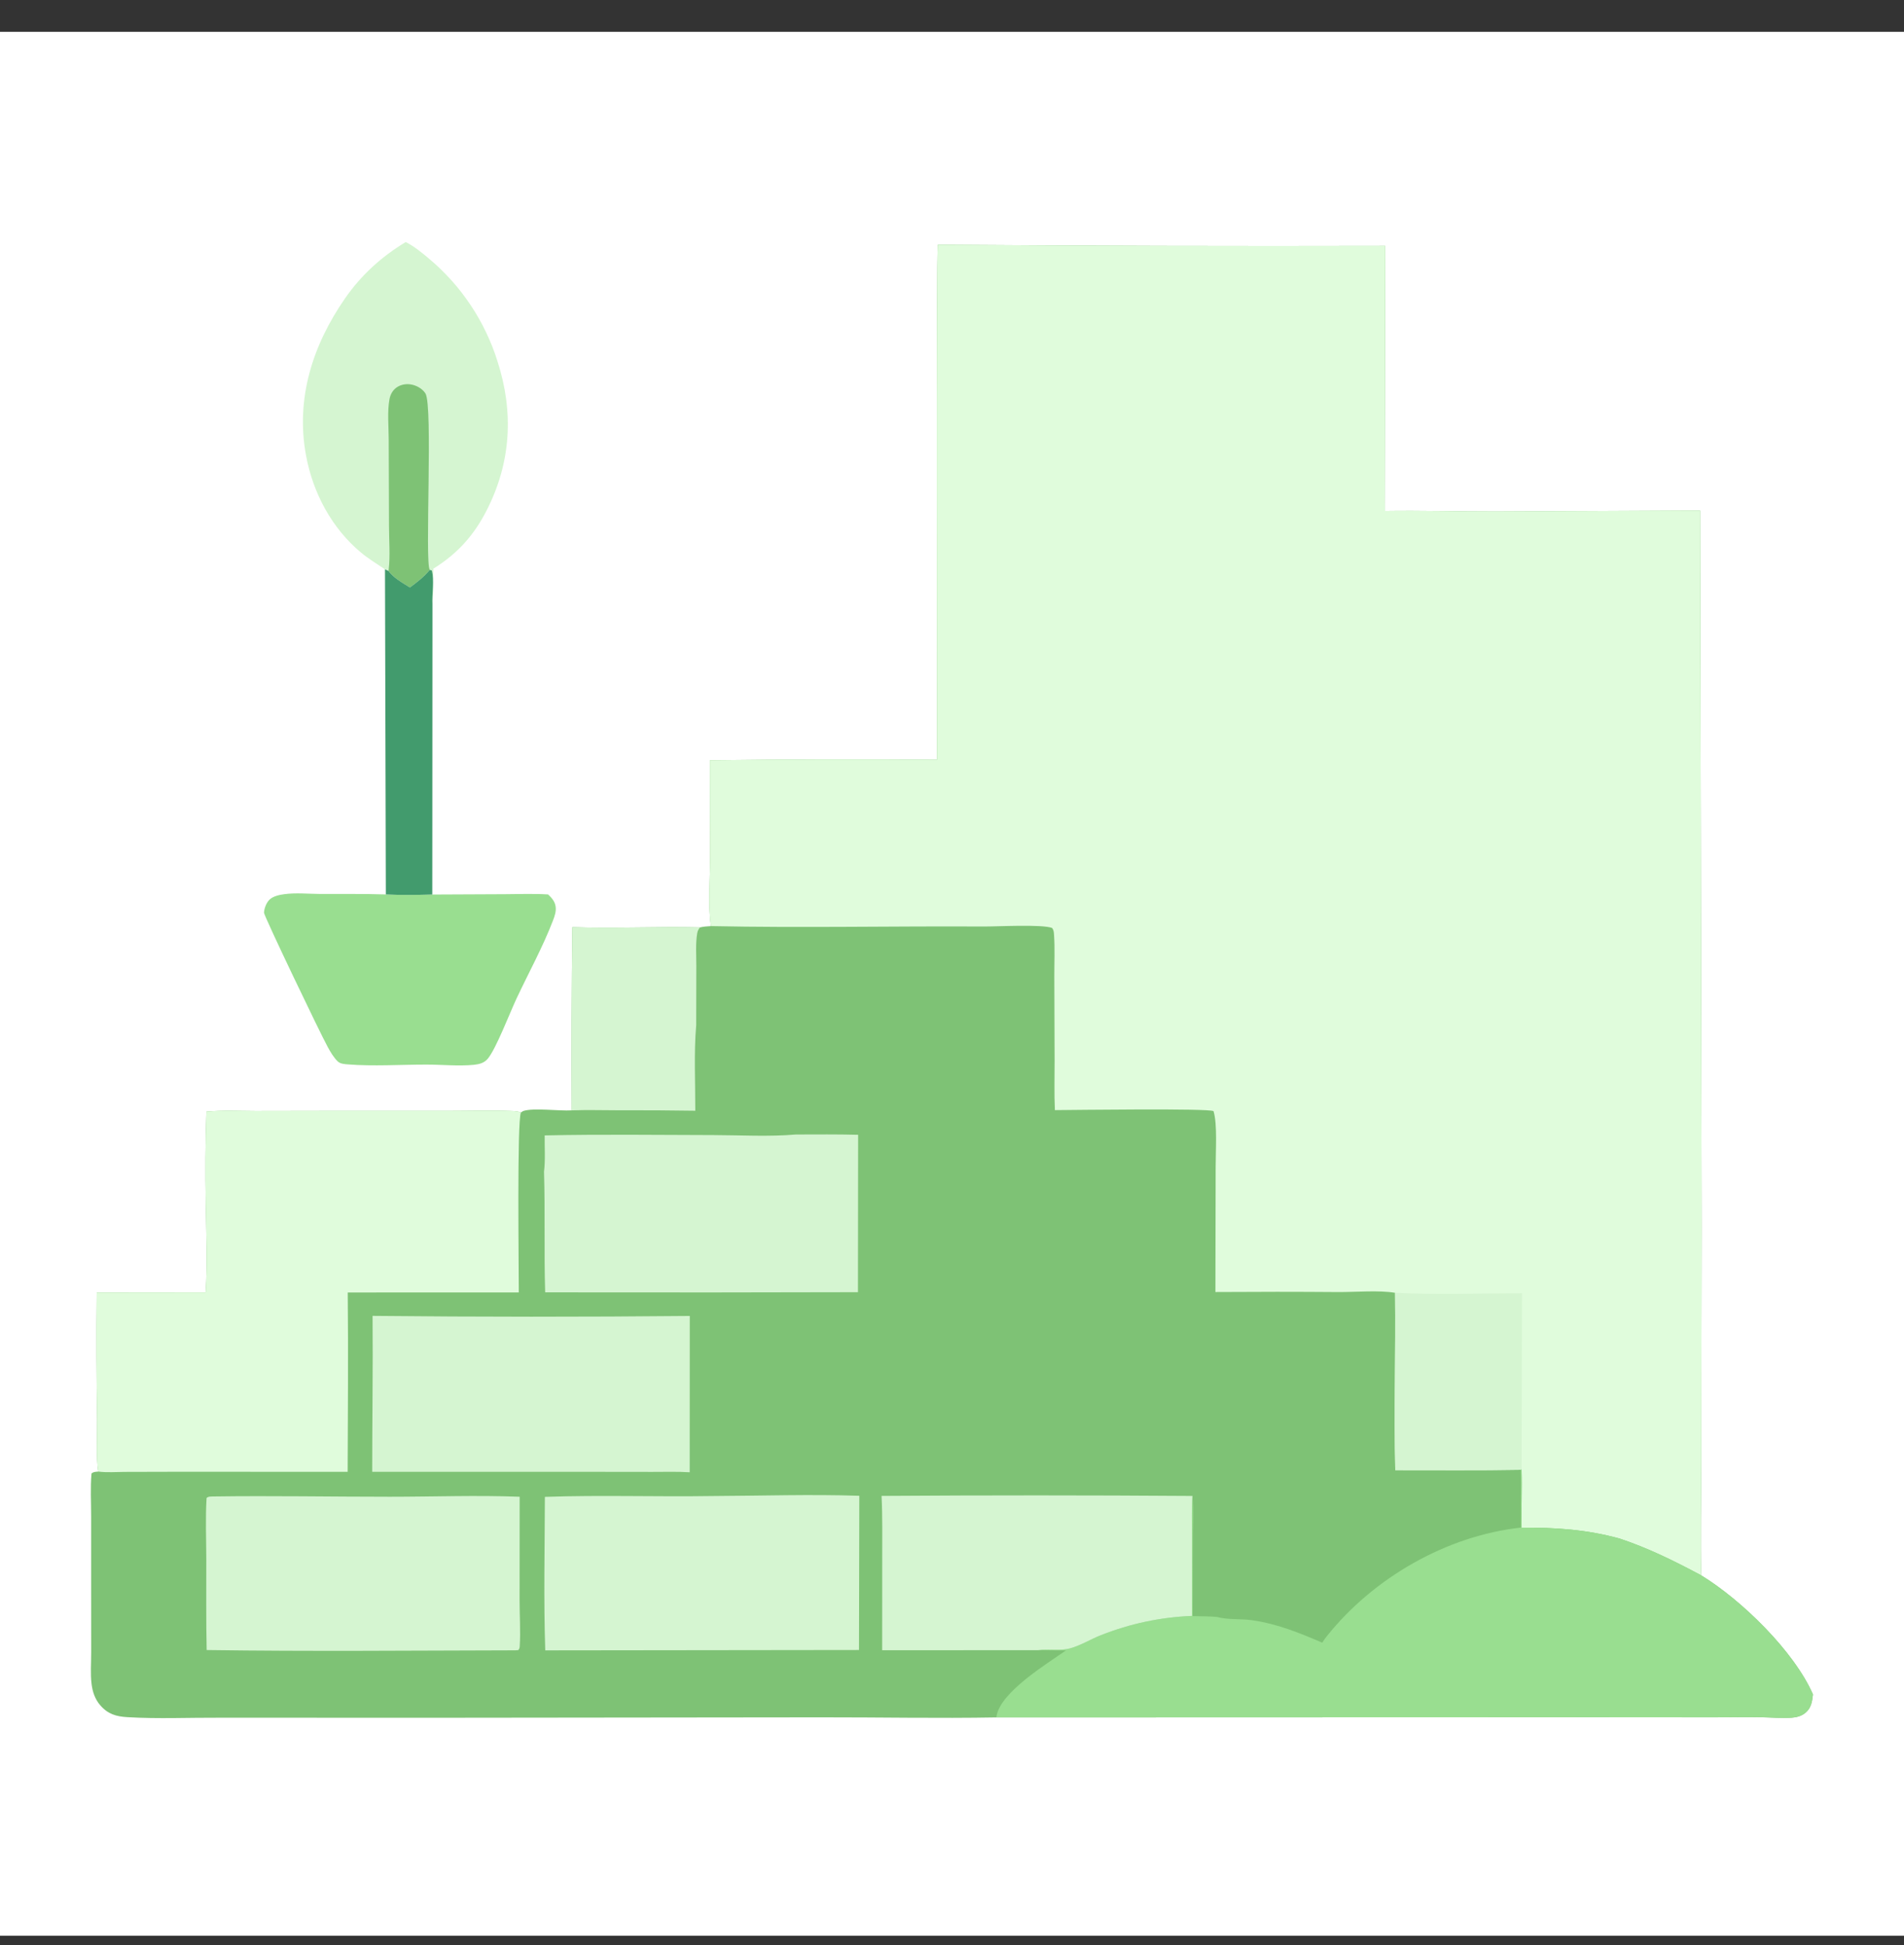 <svg width="46" height="47" viewBox="0 0 46 47" fill="none" xmlns="http://www.w3.org/2000/svg">
<rect x="0" y="0" width="46" height="47" fill="#333333" stroke="none"/>
<g clip-path="url(#clip0_1835_89810)">
<path d="M0 0.769H46V46.769H0V0.769Z" fill="white"/>
<path d="M22.639 18.355C22.642 17.296 22.614 6.011 22.659 5.913C26.262 5.94 29.864 5.949 33.466 5.94L33.454 12.347C34.349 12.333 35.244 12.361 36.139 12.359L41.075 12.335L41.11 29.66L41.101 35.355C41.1 36.257 41.08 37.162 41.101 38.063C42.065 38.651 43.343 39.892 43.8 40.939C43.78 41.112 43.761 41.263 43.619 41.383C43.524 41.463 43.402 41.494 43.281 41.502C43.04 41.518 42.791 41.495 42.55 41.491C42.185 41.484 41.82 41.492 41.455 41.493L37.25 41.491L24.072 41.495C22.663 41.52 21.249 41.491 19.84 41.493L10.717 41.503L5.314 41.502C4.576 41.498 3.815 41.533 3.079 41.489C2.807 41.473 2.606 41.416 2.419 41.198C2.293 41.05 2.235 40.875 2.212 40.685C2.181 40.437 2.204 40.169 2.203 39.919L2.202 38.418L2.202 36.64C2.202 36.297 2.181 35.941 2.211 35.601C2.263 35.557 2.308 35.563 2.374 35.555C2.32 35.25 2.352 34.641 2.348 34.303C2.33 33.279 2.326 32.255 2.337 31.23L4.969 31.227C5.016 30.51 4.983 29.776 4.971 29.058C4.958 28.328 4.961 27.587 4.988 26.858C5.377 26.823 5.78 26.842 6.171 26.844L7.889 26.841L10.788 26.841C11.311 26.841 11.839 26.825 12.362 26.843C12.44 26.846 12.511 26.849 12.585 26.879L12.639 26.844C12.889 26.761 13.505 26.847 13.813 26.828C13.806 25.352 13.81 23.877 13.828 22.402C14.853 22.437 15.883 22.384 16.909 22.408C16.998 22.387 17.084 22.381 17.176 22.376C17.101 21.858 17.153 21.295 17.156 20.77L17.152 18.369C18.981 18.346 20.81 18.341 22.639 18.355Z" fill="#7EC275"/>
<path d="M22.639 18.355C22.642 17.296 22.614 6.011 22.659 5.913C26.261 5.94 29.864 5.949 33.466 5.94L33.454 12.347C34.349 12.333 35.244 12.361 36.139 12.359L41.075 12.335L41.11 29.66L41.101 35.355C41.099 36.257 41.08 37.162 41.101 38.063C40.451 37.715 39.831 37.408 39.131 37.174C38.338 36.956 37.581 36.905 36.764 36.91C36.754 36.441 36.776 35.972 36.762 35.503L36.74 35.512C35.731 35.531 34.719 35.519 33.709 35.521C33.674 34.095 33.722 32.663 33.704 31.236C33.32 31.17 32.752 31.219 32.347 31.218C31.353 31.21 30.358 31.21 29.364 31.217L29.37 28.196C29.368 27.838 29.416 27.157 29.318 26.846C29.184 26.775 25.926 26.819 25.486 26.822C25.467 26.425 25.48 26.022 25.479 25.624L25.472 23.592C25.471 23.26 25.488 22.918 25.465 22.588C25.46 22.518 25.459 22.478 25.419 22.421C25.176 22.328 24.098 22.387 23.775 22.386C21.577 22.373 19.373 22.422 17.176 22.376C17.1 21.858 17.153 21.295 17.156 20.77L17.152 18.369C18.981 18.346 20.81 18.341 22.639 18.355Z" fill="#E0FCDC"/>
<path d="M33.704 31.236C34.717 31.287 35.754 31.248 36.77 31.247L36.762 35.503L36.74 35.512C35.731 35.531 34.719 35.519 33.71 35.521C33.674 34.095 33.722 32.663 33.704 31.236Z" fill="#D5F5D1"/>
<path d="M4.989 26.858C5.378 26.823 5.78 26.842 6.171 26.844L7.889 26.841L10.789 26.841C11.311 26.841 11.839 26.825 12.362 26.843C12.441 26.846 12.511 26.849 12.585 26.879C12.489 27.108 12.534 30.597 12.534 31.227L8.401 31.228C8.416 32.673 8.404 34.116 8.399 35.561L4.217 35.56L3.011 35.563C2.804 35.564 2.578 35.582 2.374 35.555C2.32 35.25 2.352 34.641 2.348 34.303C2.33 33.279 2.327 32.255 2.337 31.23L4.969 31.227C5.016 30.51 4.983 29.776 4.971 29.058C4.958 28.328 4.961 27.587 4.989 26.858Z" fill="#E0FCDC"/>
<path d="M36.74 35.512L36.763 35.503C36.776 35.972 36.754 36.441 36.764 36.91C37.581 36.905 38.338 36.955 39.131 37.174C39.831 37.408 40.452 37.715 41.101 38.063C42.066 38.651 43.343 39.891 43.8 40.939C43.78 41.111 43.762 41.263 43.619 41.383C43.524 41.462 43.402 41.494 43.281 41.502C43.04 41.517 42.791 41.494 42.55 41.49C42.185 41.484 41.82 41.492 41.456 41.492L37.25 41.491L24.072 41.495C24.074 41.479 24.076 41.464 24.079 41.449C24.188 40.875 25.284 40.204 25.753 39.877C25.531 39.878 25.309 39.875 25.087 39.869C25.34 39.831 25.609 39.894 25.857 39.826C26.106 39.758 26.351 39.605 26.595 39.509C27.316 39.226 28.026 39.075 28.797 39.042L28.798 37.096C28.799 36.781 28.787 36.459 28.809 36.144C28.839 36.476 28.819 36.823 28.818 37.157L28.815 39.048C29.009 39.053 29.207 39.049 29.399 39.067C29.657 39.139 29.977 39.108 30.245 39.146C30.851 39.231 31.387 39.449 31.945 39.689C31.98 39.633 32.018 39.579 32.059 39.528C33.189 38.117 34.947 37.107 36.744 36.908L36.744 36.13C36.748 35.924 36.747 35.718 36.74 35.512Z" fill="#99DE90"/>
<path d="M21.298 36.143C23.802 36.126 26.305 36.126 28.809 36.144C28.787 36.459 28.798 36.781 28.798 37.096L28.797 39.042C28.026 39.076 27.315 39.226 26.595 39.509C26.351 39.605 26.106 39.758 25.856 39.826C25.608 39.894 25.34 39.832 25.086 39.87L21.313 39.872L21.314 37.643C21.313 37.144 21.323 36.642 21.298 36.143Z" fill="#D5F5D1"/>
<path d="M13.828 22.402C14.853 22.437 15.883 22.384 16.909 22.408C16.877 22.453 16.855 22.489 16.845 22.545C16.801 22.797 16.824 23.083 16.823 23.34L16.82 24.768C16.762 25.446 16.8 26.156 16.798 26.837C16.181 26.827 15.563 26.824 14.946 26.826C14.569 26.826 14.189 26.814 13.813 26.828C13.806 25.352 13.81 23.877 13.828 22.402Z" fill="#D5F5D1"/>
<path d="M9.001 31.793C11.555 31.819 14.11 31.82 16.665 31.795L16.663 35.572C16.364 35.553 16.056 35.564 15.757 35.563L14.075 35.561L8.992 35.561C8.992 34.305 9.012 33.049 9.001 31.793Z" fill="#D5F5D1"/>
<path d="M19.23 27.411C19.73 27.41 20.232 27.405 20.732 27.418L20.728 31.221L17.207 31.227L13.171 31.225C13.141 30.255 13.173 29.282 13.143 28.311C13.178 28.03 13.155 27.718 13.159 27.433C14.515 27.404 15.883 27.422 17.241 27.425C17.896 27.427 18.578 27.467 19.23 27.411Z" fill="#D5F5D1"/>
<path d="M17.199 36.146C18.383 36.141 19.579 36.101 20.761 36.14L20.753 39.866L13.173 39.875C13.132 38.642 13.161 37.4 13.164 36.166C14.505 36.119 15.855 36.167 17.199 36.146Z" fill="#D5F5D1"/>
<path d="M5.156 36.156C6.577 36.136 8.002 36.163 9.424 36.163C10.465 36.163 11.515 36.123 12.555 36.163L12.553 38.655C12.552 39.019 12.579 39.403 12.557 39.764C12.554 39.815 12.552 39.829 12.522 39.869L12.449 39.874C9.965 39.879 7.476 39.903 4.993 39.867C4.977 39.135 4.985 38.402 4.984 37.67C4.983 37.181 4.961 36.68 4.991 36.193C5.038 36.15 5.094 36.16 5.156 36.156Z" fill="#D5F5D1"/>
<path d="M9.301 13.756C9.107 13.624 8.903 13.502 8.723 13.352C8.013 12.761 7.561 11.909 7.394 11.008C7.138 9.632 7.553 8.34 8.334 7.212C8.728 6.644 9.211 6.206 9.802 5.848C10.012 5.955 10.198 6.109 10.378 6.261C10.426 6.301 10.473 6.342 10.519 6.384C10.565 6.426 10.611 6.468 10.655 6.512C10.7 6.555 10.744 6.6 10.787 6.645C10.83 6.69 10.872 6.735 10.914 6.782C10.955 6.828 10.996 6.875 11.036 6.923C11.076 6.971 11.115 7.02 11.153 7.069C11.191 7.118 11.228 7.168 11.264 7.219C11.301 7.27 11.336 7.321 11.371 7.373C11.405 7.425 11.439 7.477 11.472 7.53C11.504 7.583 11.536 7.637 11.567 7.691C11.598 7.745 11.628 7.8 11.657 7.855C11.685 7.91 11.713 7.966 11.74 8.022C11.767 8.078 11.793 8.135 11.818 8.192C11.843 8.249 11.867 8.307 11.89 8.364C11.913 8.422 11.935 8.481 11.956 8.539C11.977 8.598 11.996 8.657 12.015 8.717C12.417 9.951 12.351 11.176 11.753 12.34C11.446 12.94 11.044 13.385 10.471 13.739C10.464 14.02 10.479 14.315 10.448 14.594C10.434 14.352 10.497 14.013 10.432 13.784L10.382 13.769C10.247 13.936 10.075 14.066 9.904 14.194C9.731 14.088 9.507 13.962 9.386 13.795L9.301 13.756Z" fill="#D5F5D1"/>
<path d="M9.387 13.794C9.387 13.788 9.388 13.781 9.389 13.775C9.431 13.429 9.398 13.05 9.398 12.7L9.391 10.606C9.39 10.301 9.355 9.946 9.409 9.648C9.429 9.539 9.48 9.439 9.569 9.371C9.667 9.296 9.795 9.27 9.916 9.287C10.055 9.307 10.201 9.386 10.278 9.505C10.466 9.796 10.258 13.589 10.383 13.768C10.247 13.935 10.075 14.065 9.904 14.194C9.732 14.087 9.507 13.961 9.387 13.794Z" fill="#7EC275"/>
<path d="M9.322 21.611C9.693 21.629 10.073 21.623 10.444 21.613L12.196 21.605C12.543 21.603 12.895 21.589 13.242 21.611C13.331 21.696 13.407 21.779 13.424 21.906C13.44 22.02 13.401 22.133 13.361 22.238C13.116 22.878 12.773 23.501 12.481 24.122C12.318 24.469 11.985 25.338 11.787 25.577C11.7 25.682 11.584 25.713 11.452 25.727C11.075 25.764 10.671 25.721 10.29 25.722C9.679 25.722 9.009 25.766 8.405 25.717C8.325 25.711 8.223 25.705 8.161 25.646C8.063 25.554 7.981 25.413 7.917 25.295C7.733 24.96 6.374 22.124 6.378 22.051C6.384 21.945 6.435 21.811 6.512 21.736C6.598 21.653 6.752 21.62 6.866 21.605C7.139 21.567 7.444 21.597 7.719 21.599C8.253 21.601 8.789 21.594 9.322 21.611Z" fill="#99DE90"/>
<path d="M9.301 13.756L9.386 13.794C9.507 13.962 9.731 14.087 9.904 14.194C10.075 14.066 10.247 13.936 10.382 13.769L10.432 13.784C10.497 14.012 10.434 14.352 10.448 14.594L10.444 21.613C10.073 21.623 9.693 21.629 9.322 21.611L9.301 13.756Z" fill="#429B6D"/>
</g>
<defs>
<clipPath id="clip0_1835_89810">
<rect width="46" height="46" fill="white" transform="translate(0 0.769)"/>
</clipPath>
</defs>
</svg>
